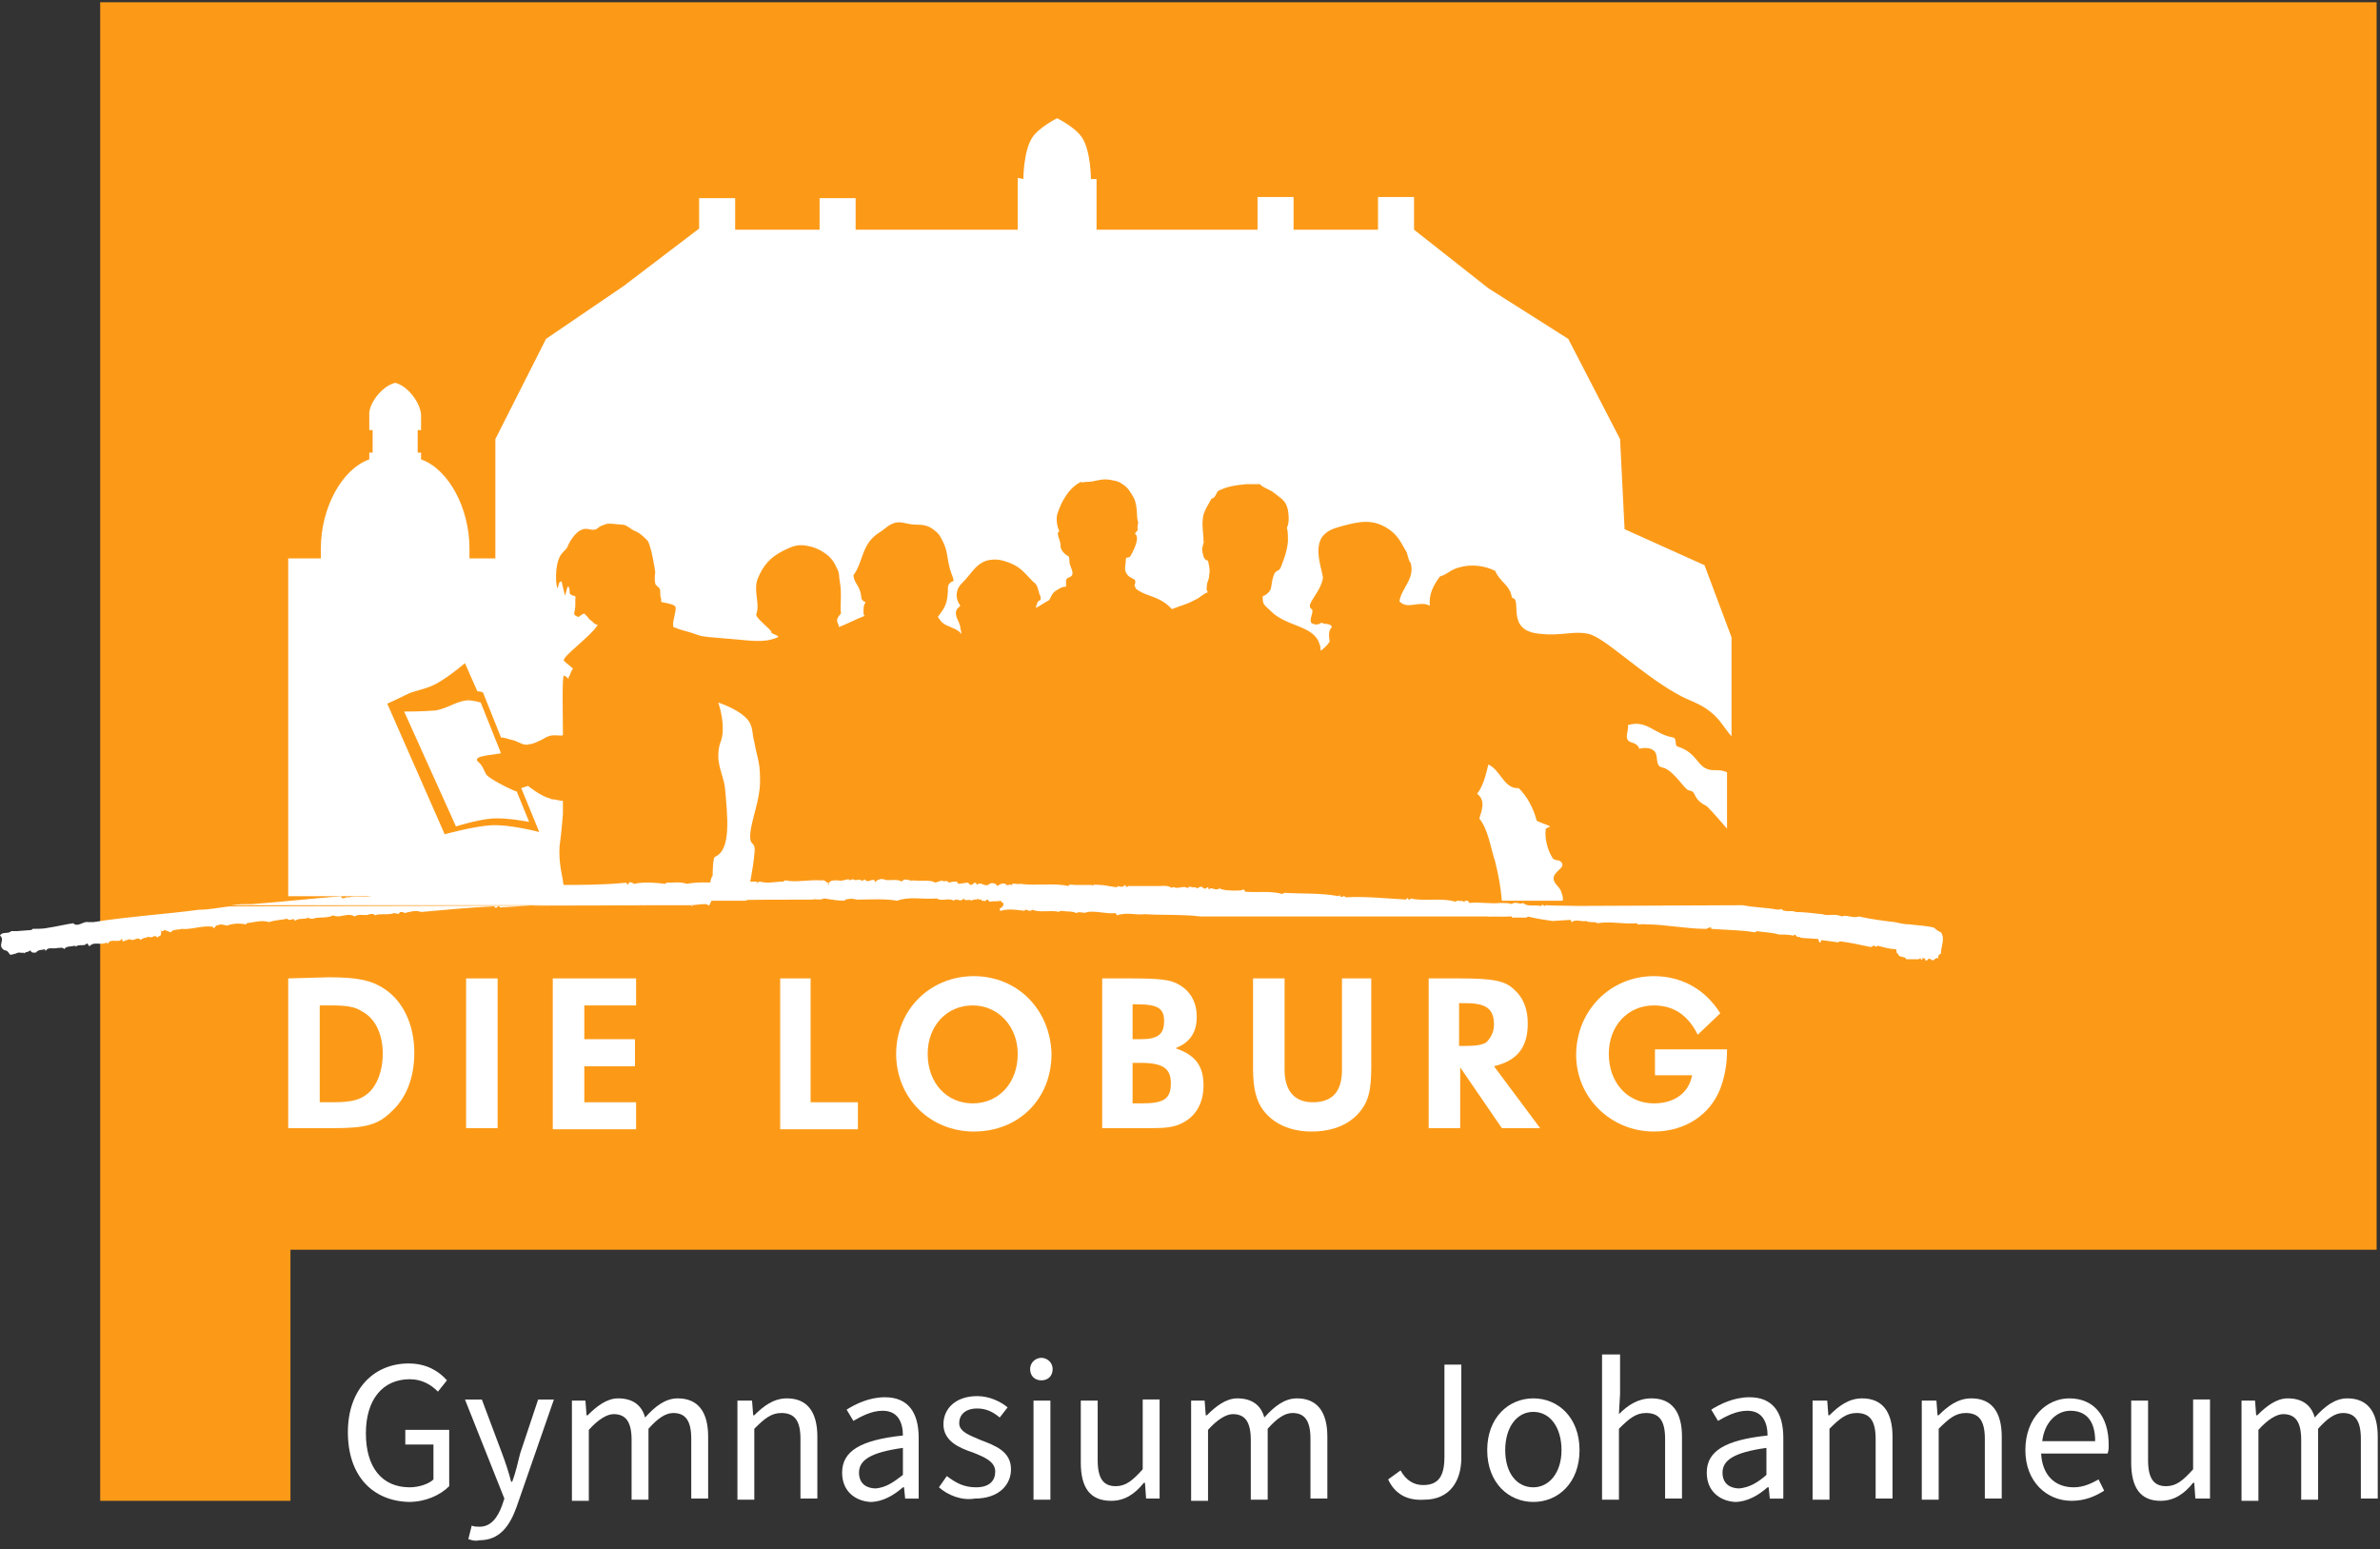 <?xml version="1.0" encoding="utf-8"?>
<!-- Generator: Adobe Illustrator 23.0.3, SVG Export Plug-In . SVG Version: 6.00 Build 0)  -->
<svg version="1.1" id="Ebene_1" xmlns="http://www.w3.org/2000/svg" xmlns:xlink="http://www.w3.org/1999/xlink" x="0px" y="0px"
	 viewBox="0 0 211.4 137.6" style="enable-background:new 0 0 211.4 137.6;" xml:space="preserve">
<rect x="0" y="0" width="211.4" height="137.6" fill="#333333" stroke="none"/>
<style type="text/css">
	.st0{display:none;}
	.st1{display:inline;enable-background:new    ;}
	.st2{fill:#FFFFFF;}
	.st3{fill:#FC9A18;}
	.st4{fill-rule:evenodd;clip-rule:evenodd;fill:#FFFFFF;}
	.st5{fill:none;}
</style>
<g transform="matrix(1, 0, 0, 1, 22, 30)" class="st0">
	<g class="st1">
		<path class="st2" d="M14.5,90c1.5,0,2.7,0.8,3.5,1.5l-0.9,1.1c-0.7-0.7-1.4-1.2-2.5-1.2c-2.4,0-4.1,1.9-4.1,5.1s1.5,5.2,4,5.2
			c1.2,0,2.1-0.5,2.9-1.4l0.9,1c-1,1.2-2.2,1.8-3.9,1.8c-3.2,0-5.6-2.4-5.6-6.6C8.9,92.5,11.3,90,14.5,90z"/>
		<path class="st2" d="M24.1,93.2c2.3,0,4.3,1.8,4.3,4.9s-2,4.9-4.3,4.9s-4.3-1.8-4.3-4.9C19.7,95.1,21.8,93.2,24.1,93.2z
			 M24.1,101.8c1.6,0,2.7-1.4,2.7-3.6c0-2.1-1.1-3.7-2.7-3.7s-2.7,1.4-2.7,3.7C21.4,100.4,22.5,101.8,24.1,101.8z"/>
		<path class="st2" d="M30.9,89.2h1.5v12c0,0.5,0.2,0.7,0.5,0.7c0.1,0,0.2,0,0.4,0l0.2,1.2c-0.2,0.1-0.5,0.2-0.9,0.2
			c-1.2,0-1.6-0.8-1.6-2.1L30.9,89.2L30.9,89.2z"/>
		<path class="st2" d="M35.8,89.2h1.5v12c0,0.5,0.2,0.7,0.5,0.7c0.1,0,0.2,0,0.4,0l0.2,1.2c-0.2,0.1-0.5,0.2-0.9,0.2
			c-1.2,0-1.6-0.8-1.6-2.1L35.8,89.2L35.8,89.2z"/>
		<path class="st2" d="M44.2,93.2c2.4,0,3.8,1.7,3.8,4.4c0,0.3,0,0.7-0.1,0.9h-6.4c0.1,2,1.4,3.3,3.1,3.3c0.9,0,1.6-0.3,2.3-0.8
			l0.6,1.1c-0.8,0.5-1.8,1-3.1,1c-2.5,0-4.5-1.8-4.5-4.9C39.9,95.1,42.1,93.2,44.2,93.2z M46.6,97.5c0-1.9-0.9-3-2.3-3
			c-1.4,0-2.5,1.1-2.7,3H46.6z"/>
		<path class="st2" d="M50.8,102.6L50.8,102.6c-0.5-0.4-0.9-0.9-0.9-1.6c0-0.8,0.6-1.4,1.1-1.7v-0.1c-0.6-0.5-1.3-1.4-1.3-2.5
			c0-2,1.6-3.4,3.6-3.4c0.5,0,1,0.1,1.4,0.2H58v1.3h-2c0.5,0.4,0.8,1.2,0.8,1.9c0,2-1.5,3.3-3.5,3.3c-0.5,0-1-0.1-1.4-0.3
			c-0.3,0.3-0.6,0.6-0.6,1.2s0.4,1.1,1.6,1.1h1.8c2.2,0,3.3,0.7,3.3,2.2c0,1.7-1.8,3.3-4.7,3.3c-2.3,0-3.9-0.9-3.9-2.5
			C49.4,103.8,49.9,103.2,50.8,102.6z M53.5,106.1c1.8,0,3-1,3-1.9s-0.7-1.2-1.9-1.2H53c-0.4,0-0.8,0-1.3-0.2c-0.7,0.5-1,1.1-1,1.5
			C50.8,105.5,51.8,106.1,53.5,106.1z M55.3,96.6c0-1.4-0.9-2.2-2-2.2s-2,0.8-2,2.2c0,1.4,0.9,2.2,2,2.2
			C54.3,98.8,55.3,98,55.3,96.6z"/>
		<path class="st2" d="M59.6,90.5c0-0.6,0.5-1.1,1.1-1.1s1.1,0.4,1.1,1.1c0,0.6-0.5,1.1-1.1,1.1C60,91.6,59.6,91.1,59.6,90.5z
			 M59.8,93.5h1.5v9.4h-1.5V93.5z"/>
		<path class="st2" d="M64.5,93.5h1.6v5.7c0,1.7,0.5,2.5,1.7,2.5c1,0,1.6-0.5,2.5-1.5v-6.7h1.5v9.4h-1.3l-0.1-1.4h-0.1
			c-0.9,1.1-1.8,1.7-3.1,1.7c-2,0-2.9-1.3-2.9-3.7C64.5,99.5,64.5,93.5,64.5,93.5z"/>
		<path class="st2" d="M75.1,93.5h1.4l0.1,1.4h0.1c0.8-0.9,1.8-1.5,2.9-1.5c1.4,0,2.2,0.7,2.6,1.8c1-1.1,1.9-1.8,3.1-1.8
			c1.9,0,2.9,1.3,2.9,3.7v6h-1.5v-5.7c0-1.7-0.6-2.5-1.7-2.5c-0.8,0-1.4,0.5-2.3,1.4v6.8H81v-5.7c0-1.7-0.6-2.5-1.7-2.5
			c-0.7,0-1.4,0.5-2.3,1.4v6.8h-1.5v-9.5h-0.4V93.5z"/>
		<path class="st2" d="M95.1,100.3c0.6,1,1.3,1.4,2.2,1.4c1.4,0,2-0.8,2-2.7v-8.8h1.6v9c0,2.2-1,4-3.5,4c-1.6,0-2.7-0.7-3.5-2
			L95.1,100.3z"/>
		<path class="st2" d="M107.8,93.2c2.3,0,4.3,1.8,4.3,4.9s-2,4.9-4.3,4.9s-4.3-1.8-4.3-4.9C103.4,95.1,105.5,93.2,107.8,93.2z
			 M107.8,101.8c1.6,0,2.7-1.4,2.7-3.6c0-2.1-1.1-3.7-2.7-3.7s-2.7,1.4-2.7,3.7C105.1,100.4,106.1,101.8,107.8,101.8z"/>
		<path class="st2" d="M114.5,89.2h1.5V93l-0.1,1.9c0.9-0.9,1.8-1.5,3.1-1.5c1.9,0,2.9,1.3,2.9,3.7v6h-1.5v-5.7
			c0-1.7-0.6-2.5-1.7-2.5c-1,0-1.6,0.5-2.6,1.4v6.8h-1.5L114.5,89.2L114.5,89.2z"/>
		<path class="st2" d="M130.4,96.9c0-1.2-0.4-2.3-1.9-2.3c-1.1,0-2,0.5-2.8,1l-0.7-1.1c0.9-0.6,2.2-1.3,3.7-1.3
			c2.3,0,3.3,1.5,3.3,3.9v5.8h-1.4l-0.1-1.2l0,0c-0.9,0.8-1.9,1.4-3.1,1.4c-1.5,0-2.8-1-2.8-2.7C124.6,98.4,126.4,97.4,130.4,96.9z
			 M127.9,101.8c0.9,0,1.6-0.5,2.6-1.3V98c-3.2,0.4-4.2,1.2-4.2,2.3C126.2,101.4,126.9,101.8,127.9,101.8z"/>
		<path class="st2" d="M135,93.5h1.4l0.1,1.4h0.1c0.9-0.9,1.8-1.5,3.2-1.5c1.9,0,2.9,1.3,2.9,3.7v6h-1.5v-5.7c0-1.7-0.6-2.5-1.7-2.5
			c-1,0-1.6,0.5-2.6,1.4v6.8h-1.5v-9.5H135V93.5z"/>
		<path class="st2" d="M145.5,93.5h1.4l0.1,1.4h0.1c0.9-0.9,1.8-1.5,3.2-1.5c1.9,0,2.9,1.3,2.9,3.7v6h-1.5v-5.7
			c0-1.7-0.6-2.5-1.7-2.5c-1,0-1.6,0.5-2.6,1.4v6.8h-1.5v-9.5h-0.4V93.5z"/>
		<path class="st2" d="M159.6,93.2c2.4,0,3.8,1.7,3.8,4.4c0,0.3,0,0.7-0.1,0.9h-6.4c0.1,2,1.4,3.3,3.1,3.3c0.9,0,1.6-0.3,2.3-0.8
			l0.6,1.1c-0.8,0.5-1.8,1-3.1,1c-2.5,0-4.5-1.8-4.5-4.9C155.3,95.1,157.5,93.2,159.6,93.2z M161.9,97.5c0-1.9-0.9-3-2.3-3
			c-1.4,0-2.5,1.1-2.7,3H161.9z"/>
		<path class="st2" d="M165.5,93.5h1.6v5.7c0,1.7,0.5,2.5,1.7,2.5c1,0,1.6-0.5,2.5-1.5v-6.7h1.5v9.4h-1.4l-0.1-1.4h-0.1
			c-0.9,1.1-1.8,1.7-3.1,1.7c-2,0-2.9-1.3-2.9-3.7L165.5,93.5L165.5,93.5z"/>
		<path class="st2" d="M176.1,93.5h1.4l0.1,1.4h0.1c0.8-0.9,1.8-1.5,2.9-1.5c1.4,0,2.2,0.7,2.6,1.8c1-1.1,1.9-1.8,3.1-1.8
			c1.9,0,2.9,1.3,2.9,3.7v6h-1.5v-5.7c0-1.7-0.6-2.5-1.7-2.5c-0.8,0-1.4,0.5-2.3,1.4v6.8H182v-5.7c0-1.7-0.6-2.5-1.7-2.5
			c-0.7,0-1.4,0.5-2.3,1.4v6.8h-1.5v-9.5h-0.4V93.5z"/>
	</g>
</g>
<g>
	<polygon class="st3" points="8.9,0.2 8.9,116.4 8.9,133.3 25.8,133.3 25.8,111 211.1,111 211.1,0.2 	"/>
	<path class="st4" d="M28.4,89.3h1c1.3,0,2.1,0.1,2.7,0.5c1.2,0.6,1.9,2,1.9,3.8c0,1.5-0.5,2.8-1.3,3.5c-0.7,0.6-1.5,0.8-3.1,0.8
		h-1.2V89.3z M25.6,86.9v13.3h4c2.9,0,4-0.3,5.2-1.5c1.3-1.2,2-3,2-5.2c0-2.5-1-4.6-2.7-5.7c-1.1-0.7-2.2-1-4.9-1L25.6,86.9
		L25.6,86.9z"/>
	<rect x="41.4" y="86.9" class="st2" width="2.8" height="13.3"/>
	<polygon class="st2" points="56.5,86.9 49.1,86.9 49.1,100.3 56.5,100.3 56.5,97.9 51.9,97.9 51.9,94.7 56.4,94.7 56.4,92.3 
		51.9,92.3 51.9,89.3 56.5,89.3 	"/>
	<polygon class="st2" points="72,86.9 69.3,86.9 69.3,100.3 76.2,100.3 76.2,97.9 72,97.9 	"/>
	<path class="st4" d="M86.4,89.3c2.3,0,4,1.9,4,4.3c0,2.6-1.7,4.4-4,4.4s-4-1.8-4-4.4C82.4,91.1,84.1,89.3,86.4,89.3 M86.5,86.7
		c-3.9,0-6.9,3-6.9,6.9s3,6.9,6.9,6.9c4,0,6.9-2.9,6.9-6.9C93.3,89.7,90.4,86.7,86.5,86.7"/>
	<path class="st4" d="M100.6,94.4h0.7c2,0,2.7,0.5,2.7,1.8c0,1.4-0.6,1.8-2.6,1.8h-0.8C100.6,98,100.6,94.4,100.6,94.4z M100.6,89.2
		h0.4c1.9,0,2.4,0.4,2.4,1.5c0,1.2-0.6,1.6-2.1,1.6h-0.7C100.6,92.3,100.6,89.2,100.6,89.2z M97.9,86.9v13.3h4.5
		c1.1,0,1.9-0.1,2.5-0.4c1.3-0.6,2-1.8,2-3.4c0-1.7-0.7-2.7-2.5-3.3c1.3-0.5,1.9-1.4,1.9-2.8c0-1.2-0.5-2.2-1.5-2.8
		c-0.8-0.5-1.7-0.6-4.6-0.6C100.2,86.9,97.9,86.9,97.9,86.9z"/>
	<path class="st2" d="M122,86.9h-2.8V95c0,1.9-0.8,2.9-2.6,2.9c-1.6,0-2.5-1-2.5-2.9v-8.1h-2.8v8c0,1.8,0.3,2.9,0.9,3.7
		c0.9,1.2,2.4,1.9,4.3,1.9c2,0,3.5-0.7,4.4-1.9c0.7-0.9,0.9-1.9,0.9-3.9v-7.8H122z"/>
	<path class="st4" d="M129.6,89.1h0.6c1.8,0,2.5,0.5,2.5,1.9c0,0.7-0.3,1.2-0.7,1.6c-0.4,0.2-0.8,0.3-2,0.3h-0.4L129.6,89.1
		L129.6,89.1z M126.9,86.9v13.3h2.8v-5.4l3.7,5.4h3.4l-4.1-5.5c2.1-0.5,3-1.7,3-3.8c0-1.3-0.4-2.3-1.2-3c-0.8-0.8-1.9-1-4.9-1H126.9
		z"/>
	<path class="st2" d="M152.8,90c-1.3-2.1-3.4-3.3-5.9-3.3c-3.9,0-6.9,3.1-6.9,7c0,3.8,3.1,6.8,6.9,6.8c2.8,0,5-1.5,5.9-3.8
		c0.4-1.1,0.6-2.1,0.6-3.5H147v2.3h3.3c-0.3,1.6-1.6,2.5-3.4,2.5c-2.3,0-4-1.8-4-4.4c0-2.5,1.7-4.3,4-4.3c1.7,0,3,0.8,3.9,2.6
		L152.8,90z"/>
	<path class="st2" d="M28.5,49.6v-0.9c0-3.5,1.8-7,4.3-7.9v-0.6h0.3v-2h-0.3v-1.3c-0.1-1,1.1-2.6,2.3-2.9c1.2,0.3,2.3,1.9,2.3,2.9
		v1.3h-0.3v2h0.3v0.6c2.5,0.9,4.3,4.4,4.3,7.9v0.9H44V39l4.5-8.9l6.9-4.7l6.7-5.1v-2.7h3.2v2.8h7.5v-2.8H76v2.8h14.4v-4.6l0.5,0.1
		c0,0,0-2.5,0.8-3.7c0.6-0.9,2.2-1.7,2.2-1.7s1.6,0.8,2.2,1.7c0.8,1.2,0.8,3.7,0.8,3.7h0.5v4.5h14.3v-2.9h3.2v2.9h7.5v-2.9h3.2v2.9
		l6.6,5.2l7.1,4.5l4.6,8.9l0.4,8l7.1,3.2l2.4,6.4v8.8c-0.7-0.8-1-1.5-1.9-2.2c-1-0.8-1.8-0.9-3-1.6c-3.2-1.8-6.4-5-7.8-5.3
		c-1.3-0.3-2.4,0.2-4.2,0c-3.3-0.2-1.6-3.1-2.6-3.2c-0.2-1.2-1-1.3-1.5-2.4c-1-0.5-2.2-0.6-3.2-0.3c-0.8,0.2-1,0.6-1.7,0.8
		c-0.6,0.8-1,1.6-0.9,2.6c-0.9-0.5-2,0.4-2.7-0.4c0.2-1.2,1.4-2,1-3.4c-0.3-0.4-0.2-0.8-0.5-1.2c-0.5-0.9-0.8-1.4-1.6-1.9
		c-1.3-0.8-2.4-0.6-3.9-0.2c-0.7,0.2-1.2,0.3-1.7,0.8c-1.1,1.1,0,3.5-0.1,3.9c-0.3,1.4-1.6,2.3-1,2.7c0.3,0.2-0.4,1.1,0.1,1.3
		c0.3,0.1,0.5,0.1,0.8-0.1c0.2,0.2,0.8,0,0.9,0.4c-0.4,0.4-0.2,1-0.2,1.3c-0.2,0.3-0.5,0.6-0.8,0.8c0-0.2,0-0.4-0.1-0.6
		c-0.5-1.7-3-1.5-4.4-3c-0.3-0.3-0.5-0.4-0.6-0.7c0,0-0.1-0.4,0-0.6c0.1,0.1,0.7-0.4,0.7-0.7c0.3-2.1,0.6-1.1,0.9-1.9
		c0.3-0.8,0.5-1.3,0.6-2.2c0-0.5,0-1-0.1-1.2c0.2-0.4,0.2-1,0.1-1.6c-0.2-0.9-0.6-1-1.2-1.5c-0.5-0.4-0.9-0.4-1.3-0.8
		c-0.4,0-0.7,0-1.2,0c-1,0.1-1.7,0.2-2.5,0.6c-0.2,0.2-0.2,0.6-0.6,0.7c-0.2,0.4-0.5,0.8-0.7,1.4c-0.2,0.9,0,1.6,0,2.3
		c0.1,0.2-0.2,0.6-0.1,1s0.1,0.7,0.5,0.8c0.1,0.5,0.2,0.8,0.1,1.3c0,0.4-0.2,0.6-0.2,0.9c0,0.2-0.1,0.4,0.1,0.6
		c-0.4,0.1-0.7,0.5-1.2,0.7c-0.7,0.4-1.3,0.5-2,0.8c-0.2-0.2-0.4-0.4-0.7-0.6c-0.9-0.6-1.7-0.6-2.5-1.2c0-0.1-0.2-0.3-0.1-0.4
		c0.1-0.2,0-0.4,0-0.4c-0.1-0.1-0.5-0.2-0.7-0.5c-0.3-0.4-0.1-0.8-0.1-1.3c0-0.3,0.3-0.1,0.4-0.3c0.3-0.5,0.9-1.7,0.4-2
		c0.5-0.6,0.1-0.1,0.3-1c-0.2-0.5,0-1.4-0.4-2.2c-0.3-0.5-0.5-0.9-1-1.2c-0.4-0.3-0.7-0.3-1.2-0.4c-0.8-0.1-1.2,0.2-2,0.2
		c-0.2,0-0.4,0.1-0.5,0c-0.4,0.2-0.9,0.6-1.3,1.2c-0.4,0.6-0.6,1.1-0.8,1.7c-0.1,0.5,0,1.1,0.2,1.5c-0.4,0.1,0.2,0.9,0.1,1.4
		c0.1,0.3,0.3,0.6,0.7,0.8c0,0,0.1,0,0.1,0.6c0.1,0.5,0.6,1.1-0.1,1.3c-0.3,0.1-0.2,0.5-0.2,0.8c-0.3,0-0.5,0.1-0.8,0.3
		c-0.4,0.2-0.5,0.5-0.7,0.9c-0.4,0.2-0.8,0.5-1.2,0.7c0.1-0.3,0.1-0.6,0.4-0.7c0.1-0.2,0-0.4-0.1-0.6c0-0.2-0.1-0.2-0.1-0.4
		c-0.1-0.3-0.2-0.5-0.4-0.6c-0.8-0.8-1.1-1.3-2.1-1.7c-0.8-0.3-1.3-0.4-2.1-0.2c-0.8,0.3-1.1,0.8-1.7,1.5c-0.4,0.5-0.8,0.7-0.9,1.3
		c-0.1,0.5,0.1,0.9,0.3,1.2c0,0-0.2,0.2-0.3,0.3c-0.3,0.6,0.2,1,0.3,1.6c0,0.2,0.1,0.4,0.1,0.6c-0.1-0.1-0.1-0.1-0.2-0.2
		c-0.5-0.4-1-0.4-1.5-0.8c-0.2-0.2-0.3-0.4-0.4-0.5c0.2-0.3,0.4-0.5,0.6-0.9c0.3-0.6,0.3-1.4,0.3-1.7s0.2-0.5,0.5-0.6
		c0-0.3-0.2-0.6-0.3-1c-0.3-1-0.2-1.7-0.7-2.6c-0.2-0.4-0.3-0.6-0.7-0.9c-0.5-0.4-0.9-0.5-1.6-0.5c-0.9,0-1.4-0.4-2.1-0.1
		c-0.5,0.2-0.7,0.5-1.2,0.8c-1.6,1-1.4,2.6-2.3,3.8c0.1,0.8,0.6,0.9,0.7,1.9c0,0.3,0.2,0.4,0.4,0.5c-0.2,0.2-0.2,0.5-0.2,0.8
		c0,0.2,0,0.3,0.1,0.4c-0.8,0.3-1.5,0.7-2.3,1c0.1-0.3-0.5-0.5,0.2-1.2c-0.1-0.9,0.1-1.7-0.1-2.8c-0.1-0.5,0-0.8-0.3-1.3
		c-0.3-0.7-0.7-1.1-1.4-1.5c-0.4-0.2-0.6-0.3-1.1-0.4c-0.9-0.2-1.4,0-2.2,0.4c-1.2,0.6-1.8,1.3-2.3,2.5c-0.4,1.1,0.2,2.1-0.1,3.1
		c-0.3,0.3,1.6,1.6,1.3,1.7c0.5,0.3,1.1,0.3,0,0.6s-2.6,0-4.2-0.1c-0.9-0.1-1.8-0.1-2.3-0.3c-1.1-0.4-1.1-0.3-1.9-0.6
		c-0.1-0.1-0.3,0-0.3-0.2c-0.1-0.4,0.3-1.3,0.2-1.7c-0.1-0.2-0.6-0.3-1.1-0.4c-0.3,0-0.1-0.2-0.2-0.4c-0.1-0.3,0-0.5-0.1-0.8
		c-0.1-0.2-0.4-0.3-0.4-0.5c-0.1-0.5,0-0.9,0-0.9c0-0.3-0.4-2.6-0.7-2.9c-0.3-0.3-0.6-0.6-1-0.8c-0.4-0.1-0.8-0.6-1.2-0.6
		s-1.3-0.2-1.6,0c-0.8,0.2-0.5,0.6-1.4,0.4c-1.1-0.3-1.9,1.5-1.9,1.6c-0.2,0.3-0.4,0.4-0.6,0.7c-0.6,1-0.4,2.8-0.3,2.9
		c0.1,0.2,0.1-0.8,0.4-0.5c0,0.1,0.3,1.3,0.3,1.2c0.1-0.4,0.2-0.9,0.3-0.8c0.2,0.4,0,0.6,0.2,0.7c0.2,0.2,0.5,0,0.4,0.4
		c0,0.2,0,0.3,0,0.6S51,54.4,51,54.5c0,0.2,0.4,0.3,0.4,0.3c0.1-0.1,0.4-0.3,0.5-0.3c0,0,0.2,0.2,0.3,0.3c0.1,0.2,0.3,0.3,0.4,0.4
		c0.1,0.1,0.3,0.3,0.5,0.3c-0.7,1.1-3.3,2.9-3,3.2c0.2,0.2,0.5,0.4,0.8,0.7c-0.1,0.1-0.2,0.3-0.3,0.6c-0.1,0.1-0.1,0.2-0.1,0.3
		c-0.1-0.1-0.2-0.2-0.4-0.3S50,63.8,50,64.8v0.5c-0.2,0.1-0.8-0.1-1.3,0.1c-0.3,0.1-0.5,0.3-0.8,0.4c-0.4,0.2-0.7,0.3-0.9,0.3
		c-0.5,0.2-1-0.3-1.6-0.4c-0.3-0.1-0.7-0.2-0.9-0.2l-1.6-4c0,0-0.2-0.1-0.5-0.1l-1.1-2.5c0,0-1.4,1.2-2.5,1.8
		c-0.9,0.5-1.8,0.6-2.5,0.9c-0.8,0.4-1.9,0.9-1.9,0.9l5.1,11.6c0,0,2.5-0.7,4.1-0.8c1.7-0.1,4.3,0.6,4.3,0.6L46.3,70
		c0.3-0.1,0.6-0.2,0.6-0.2s1.1,0.9,1.9,1.1C49,71,49,71,49.2,71c0.1,0,0.8,0.2,0.8,0.1v1.2c0,0-0.1,1.4-0.3,2.9
		c-0.1,1.4,0.3,2.9,0.3,3c0,0.7,0.6,1.2,0.9,1.4H25.6v-30H28.5z M153.4,68.6v5c-0.6-0.7-1.2-1.4-1.8-2c-1.4-0.7-0.8-1.3-1.6-1.4
		c-0.4-0.1-1.2-1.6-2.2-2c-1-0.1-0.3-1.2-1-1.6c-0.3-0.2-0.8-0.2-1.2-0.1c-0.1-0.4-0.5-0.5-0.8-0.6c-0.6-0.3-0.1-1-0.2-1.5
		c1.7-0.5,2.3,0.8,4,1.1c0.4,0.1,0.1,0.7,0.4,0.8c1.9,0.6,1.7,2,3.1,2.1C152.6,68.4,153,68.4,153.4,68.6 M138.8,80h-5.4
		c-0.1-1.2-0.3-2.3-0.6-3.5c-0.4-1.2-0.6-2.8-1.4-3.8c0.2-0.7,0.6-1.6-0.2-2.2c0.5-0.6,0.8-1.7,1-2.6c1.1,0.5,1.4,2.2,2.7,2.1
		c0.8,0.8,1.3,1.8,1.6,2.9c0.4,0.2,0.8,0.3,1.2,0.5l-0.4,0.2c-0.1,0.8,0.1,1.8,0.6,2.6c0.2,0.3,0.6,0.1,0.8,0.4
		c0.4,0.5-0.8,0.8-0.7,1.5c0.1,0.5,0.6,0.7,0.7,1.2C138.9,79.8,138.8,79.9,138.8,80 M66.3,80h-3.5c0.2-1,0.3-2.1,0.5-2.2
		c0,0,0-1.6,0.2-1.7c1.5-0.6,1.1-3.7,0.9-6.1c-0.1-0.9-0.6-1.9-0.6-2.8c0-1.4,0.4-1.2,0.4-2.5c0-1.2-0.4-2.3-0.4-2.3
		s2.2,0.7,2.8,1.8c0.3,0.6,0.2,1,0.4,1.7c0.2,1.2,0.5,1.8,0.5,3c0.1,1.8-0.5,3.1-0.8,4.7c-0.3,1.9,0.5,0.8,0.3,2.3
		C66.9,77.1,66.6,78.5,66.3,80 M35.9,63.2c0,0,1.7,0,2.8-0.1c1.1-0.2,1.8-0.8,2.8-0.9c0.6,0,1.2,0.2,1.2,0.2l1.8,4.5
		c-0.9,0.2-2.4,0.2-2.1,0.7c0.5,0.4,0.5,0.7,0.8,1.2c0.2,0.3,1.7,1.1,2.2,1.3c0.4,0.2,0.5,0.2,0.5,0.2L47,73c0,0-2-0.4-3.3-0.3
		s-3.2,0.7-3.2,0.7L35.9,63.2z"/>
	<path class="st4" d="M61.5,80.5C61.3,80.5,61.5,80.3,61.5,80.5 M154.8,80.4c1,0.2,2.1,0.2,3.1,0.4c0.1-0.1,0.2,0.1,0.3-0.1
		c0.3,0.4,0.9,0.1,1.3,0.3c0.7,0,1.4,0.1,2.4,0.2c0.5,0.2,1.1-0.1,1.7,0.2c0.4-0.2,1,0.2,1.5,0c0.9,0.2,2.2,0.4,3.2,0.5
		c0.4,0.1,0.9,0.2,1.3,0.2c0.7,0.1,1.5,0.1,2.2,0.3c0.1,0.1,0.3,0.3,0.6,0.4c0.4,0.6,0,1.2,0,1.9c-0.2,0.1-0.3,0.2-0.2,0.4
		c-0.4-0.1-0.4,0.4-0.7,0.1c-0.3-0.2-0.2,0.2-0.5,0.1c0.1-0.2-0.2-0.2-0.3-0.2c0.1,0.1,0.1,0.2-0.1,0.1v-0.1c-0.1,0-0.1,0.1-0.2,0.1
		h-1.1c0-0.3-0.7-0.1-0.7-0.5c-0.2,0-0.1-0.2-0.2-0.4c-0.6,0-1.2-0.2-1.6-0.3l-0.2,0.1c-0.2-0.3-0.3,0.1-0.5,0
		c-0.9-0.2-1.9-0.4-2.7-0.5l-0.1,0.1l-1.5-0.2c-0.2,0.1,0.1,0.2-0.2,0.2l-0.1-0.3l-1.5-0.1l-0.2-0.1c-0.2,0.1-0.2-0.1-0.4-0.2
		l-0.1,0.1c-0.4-0.1-1-0.1-1.3-0.1c-0.7-0.2-1.4-0.2-2-0.3c0,0.1-0.1,0.1-0.2,0.1c-1.1-0.2-2.5-0.2-3.8-0.3v-0.1
		c-0.2-0.1-0.3,0.1-0.5,0.1c-1.7,0-3.6-0.4-5.3-0.4c-0.1,0-0.4-0.1-0.3,0.1c0-0.3-0.4,0.1-0.5-0.2c-1.2,0.1-2.4-0.2-3.5,0
		c-0.3-0.2-0.7,0-1-0.2c-0.4,0.1-0.9-0.2-1.3,0.1l-0.1-0.2l-1.6,0.1c-0.7-0.1-1.4-0.2-2.2-0.4l-0.1,0.1h-1.3c0-0.1,0-0.2-0.1-0.2
		c-0.5,0.2-1.3,0-1.9,0.1c-0.6-0.2-1.3,0-1.9-0.2c-0.1,0.4-0.5-0.2-0.8,0.1c-2.2-0.1-4.3-0.3-6.4-0.3c-4.9,0-9.7-0.6-14.6-0.3
		c-0.3,0-0.5-0.1-0.8-0.1L154.8,80.4z M63,80.4L63,80.4C62.9,80.5,62.9,80.4,63,80.4L63,80.4z M61.3,80.4c-1.3,0-2.6,0-4,0
		c-0.2,0.1-0.5-0.1-0.6,0.1c0.1-0.1-0.1-0.2-0.3-0.2v0.1c-0.4-0.2-0.5-0.2-1-0.1l-0.1,0.1c-0.1-0.1-0.2-0.2-0.4-0.2l-0.1,0.1
		c-0.2-0.2-0.4,0.1-0.7-0.1c-3.2,0-6.5,0.2-9.7,0.4c-0.1-0.4-0.3,0.3-0.5-0.1c-2.2,0.1-4.3,0.3-6.5,0.5c-0.5-0.2-1,0-1.5,0.1
		c0-0.1-0.2-0.1-0.4-0.1c0,0.3-0.3,0.1-0.5,0.1c-0.5,0.2-1.3,0-1.7,0.2c-0.1-0.2-0.4-0.1-0.5-0.1c-0.3,0.2-0.9-0.1-1.3,0.2
		c-0.6-0.4-1.3,0.2-1.9-0.1c-0.6,0.3-1.3,0.1-1.8,0.3c-0.1,0-0.4,0-0.4-0.1c-0.4,0.2-0.9,0-1.2,0.3c-0.1-0.4-0.4,0.1-0.7-0.2
		c-0.4,0.1-1,0.1-1.6,0.3c-0.6-0.2-1.3,0-2,0.1v0.1c-0.6-0.1-1.2-0.1-1.7,0.1c-0.3,0-0.5-0.2-0.9,0c-0.2-0.1-0.1,0.3-0.4,0.2
		c0.1-0.1-0.1-0.1-0.1-0.1c-0.9-0.1-1.9,0.3-2.7,0.2c-0.1,0.1-0.8,0-0.9,0.3c-0.2,0-0.4-0.2-0.7-0.2c0.1,0.1,0,0.1-0.1,0.1
		s-0.1-0.1-0.1-0.1c0.1,0.8-0.3,0.4-0.3,0.7c-0.3-0.4-0.4,0.1-0.8-0.1c-0.2,0.1-0.6,0.1-0.7,0.3c-0.3-0.4-0.6,0.2-1-0.1
		c-0.1,0.1-0.4,0.1-0.5,0.2c-0.2,0.1-0.1-0.3-0.2-0.2c-0.2,0.4-1-0.1-1.2,0.4c-0.1,0-0.1,0-0.1-0.1C8.9,84,8.4,83.6,8,84
		c-0.2,0.1-0.1-0.2-0.3-0.2c-0.2,0.3-0.7,0-1,0.3c0.1,0,0-0.1-0.1-0.1c-0.3,0.1-0.7,0-0.9,0.3c-0.1-0.2-0.4-0.1-0.6-0.1
		c-0.4,0.1-0.8-0.1-1,0.2C4,84.5,4,84.4,4,84.3c-0.2,0.1-0.6,0-0.8,0.3c-0.1,0-0.4,0.1-0.5-0.2c-0.2,0.2-0.4,0.1-0.6,0.3v-0.1
		c-0.2,0.1-0.4-0.1-0.7,0.1c-0.1,0-0.3,0.1-0.5,0.1c-0.1-0.1-0.2-0.4-0.5-0.4C-0.3,84,0.5,83.5,0,83.1c0.2-0.4,0.7-0.1,1-0.4h0.5
		l1.3-0.1l0.1-0.1c0.4,0,1,0,1.4-0.1C5,82.3,5.8,82.1,6.5,82c0.4,0.4,0.9-0.2,1.3-0.1c0.2,0,0.3,0,0.5,0c3.1-0.5,6.4-0.7,9.4-1.1
		c0.9,0,1.8-0.2,2.7-0.3L61.3,80.4z"/>
	<path class="st4" d="M20.5,80.4c0.6-0.1,1.3-0.1,1.9-0.1c2.7-0.2,5.3-0.5,7.9-0.7c0.1,0.4,0.4,0,0.7,0.1c0.7-0.2,1.5,0.1,2.2-0.2
		c0.7,0,1.4-0.1,2.1-0.1l0.1-0.1c3.3-0.2,6.5-0.3,9.7-0.4c0.7,0.1,1.3-0.4,2.1-0.2c0.4,0.1,0.9-0.1,1.3,0c0.4-0.2,0.8,0.1,1.1-0.1
		c2,0,4,0,6-0.2l0.2,0.2c0-0.4,0.4-0.2,0.5-0.1c1-0.2,1.9-0.1,2.8,0l0.1-0.1c0.6,0,1.3-0.1,1.8,0.1c1-0.2,2.1-0.1,3.1-0.1v-0.1
		l0.4,0.1c-0.1,0.1,0.1,0.1,0.1,0.1c0.1,0,0.1-0.1,0.1-0.1c0.8-0.1,1.7-0.1,2.6-0.1c-0.1,0.1-0.1,0.1-0.2,0.1
		c0.1,0.1,0.3-0.1,0.4-0.1c0.7,0.2,1.4,0,2.1,0c0.1-0.1,0-0.1,0.2-0.1c0.9,0.2,2.2-0.1,3.2,0c0.3-0.1,0.3,0.2,0.6,0.2
		c0.1,0-0.2,0.1,0,0.2c0-0.5,0.6-0.4,0.9-0.4c0.2,0.1,0.6-0.1,0.9-0.1c0.1,0.1,0,0.1-0.1,0.2c0.1-0.1,0.3-0.2,0.5-0.2
		c0.2,0.2,0.5-0.1,0.7,0.1c0.1,0.1,0.3-0.1,0.3-0.1c0.3,0.4,0.6-0.1,0.9,0.1v0.2c0.1-0.2,0.5-0.4,0.8-0.3c0.4,0.2,1.1-0.1,1.6,0.2
		c0.3-0.4,0.7,0,1-0.1h0.1c0.6,0.1,1.4-0.1,1.9,0.2c0.2-0.1,0.3-0.1,0.6-0.2c0.1,0.2,0.4-0.1,0.6,0.2c0.2-0.1,0.5-0.1,0.7-0.1
		l0.1,0.2c0.2,0,0.6-0.1,0.9-0.1c0.4,0.6,0.5-0.4,0.8,0.2c0.3-0.4,0.7,0.3,1.1-0.1c0.2-0.1,0.5-0.1,0.7,0.2c0.1-0.1,0.4-0.3,0.7-0.2
		l0.1,0.1c0.2,0.1,0.4-0.2,0.5,0.1c-0.1-0.4,0.4-0.1,0.7-0.2c1.4,0.2,3.1-0.1,4.3,0.2c0-0.2,0.4-0.1,0.6-0.1H97v0.1
		c0.1-0.2,0.5-0.1,0.7-0.1c0.5,0,1.1,0.2,1.6,0.2c-0.1-0.1-0.1-0.1-0.1-0.1c0.3,0,0.5,0.2,0.7-0.1l0.2,0.2l0.1-0.1h2.6
		c0.5,0,1-0.1,1.3,0.2c-0.1-0.1,0.1-0.1,0.2-0.1c0.3,0.2,0.9-0.2,1.2,0.1c0.1-0.3,0.4,0,0.7-0.1c0.2,0.3,0.4-0.3,0.7,0.1
		c0.2,0.1,0.3-0.1,0.4-0.1c0.1,0.1,0,0.2,0.1,0.2c0.2-0.3,0.6,0.2,0.9-0.1c0.4,0.2,1,0.2,1.5,0.2c0.2,0,0.5,0,0.7-0.1l0.1,0.2
		c1.1,0.1,2.2-0.1,3.3,0.2l0.2-0.1c1.6,0.1,3.2,0,4.8,0.3l0.1-0.1c0.1,0.4,0.4-0.1,0.5,0.2c1.8-0.1,3.6,0.1,5.4,0.2
		c0.2-0.4,0.2,0.3,0.4-0.1c1.3,0.3,2.7-0.1,4,0.3c0.1-0.2,0.4,0,0.6-0.1c0.1,0.3,0.4-0.3,0.6,0.2c0.9-0.1,1.9,0.1,2.8,0
		c0.3,0,0.7,0,1,0.1c0.3-0.3,0.7,0.1,1-0.1c0.4,0.4,1,0.1,1.6,0.3c0.1-0.4,0.3,0.2,0.4-0.1c1.4,0.1,2.9,0,4.2,0.3
		c0.2-0.2,0.5,0.2,0.7-0.1c0.1,0.3,0.4-0.1,0.4,0.2c0.5-0.1,1.2,0,1.6,0c0.4,0.1,0.7-0.1,1,0.2c0.1,0,0.2,0,0.1-0.1
		c0.2,0.2,0.7-0.1,0.7,0.2c0.2,0.1,0.2-0.3,0.4-0.3c0,0.2,0.4,0.2,0.7,0.2c0.1,0.2,0.4-0.1,0.6,0l0.1,0.1l0.1-0.1l0.1,0.1
		c1.2-0.1,2.4,0.1,3.5,0.3c0.7-0.4,1.5,0.1,2.1-0.1c0.2,0,0.3,0.1,0.5,0.1h-47.5c-1.6-0.2-3.3-0.1-4.9-0.2c-0.8,0.1-1.6-0.2-2.5,0.1
		l-0.1-0.2c-0.8,0.1-1.6-0.2-2.5-0.1c-0.3,0.2-0.7-0.1-1,0.1c-0.4-0.2-0.8-0.1-1.3-0.2c-0.1,0.1-0.2-0.1-0.2,0.1
		c-0.8-0.2-1.7,0.1-2.4-0.2c-0.3,0.3-0.6-0.2-0.7,0.1c-0.7-0.1-1.5-0.2-2.1,0c-0.1,0-0.1-0.1-0.1-0.2c0.6-0.3,0.2-0.7,0.2-0.5
		L88.9,80c-0.4,0.1-0.7,0-1,0.1c-0.1-0.1-0.1-0.2-0.3-0.2c0,0.2-0.2,0.1-0.4,0.1c0-0.3-0.3,0.1-0.3-0.2c-0.2,0.2-0.4,0-0.6,0.2
		c-0.2-0.2-0.6,0.1-0.7-0.2c-0.3,0.4-0.6-0.1-0.9,0.2c-0.4-0.3-1,0.1-1.5-0.2c-1.2,0.1-2.5-0.2-3.5,0.2c-1.2-0.2-2.4-0.1-3.6-0.1
		c-0.4-0.1-0.6-0.1-1,0L75,80c-0.5,0-1.2-0.1-1.8-0.2c-0.4,0.2-0.8,0-1,0.1c-3,0-5.9,0-9,0.1L63,80.4h-0.1c-0.1-0.1-0.2-0.1-0.3-0.1
		c-0.4,0-0.9,0.1-1.3,0.1H20.5z"/>
</g>
<polygon class="st5" points="12.9,0.2 12.9,116.4 12.9,133.3 29.8,133.3 29.8,111 215.1,111 215.1,0.2 "/>
<g>
	<path class="st2" d="M30.9,127.2c0-3.8,2.3-6.1,5.4-6.1c1.6,0,2.7,0.7,3.4,1.5l-0.8,1c-0.6-0.6-1.4-1.1-2.5-1.1
		c-2.4,0-3.9,1.8-3.9,4.8c0,3,1.4,4.8,3.9,4.8c0.8,0,1.7-0.3,2.1-0.7v-3.1H36V127h3.9v5c-0.8,0.8-2.1,1.4-3.6,1.4
		C33.1,133.3,30.9,131.1,30.9,127.2z"/>
	<path class="st2" d="M41.6,136.7l0.3-1.2c0.2,0.1,0.5,0.1,0.7,0.1c1,0,1.6-0.8,2-1.9l0.2-0.6l-3.5-8.8h1.5l1.8,4.8
		c0.3,0.8,0.6,1.7,0.8,2.5h0.1c0.3-0.8,0.5-1.7,0.7-2.5l1.6-4.8h1.4l-3.3,9.5c-0.6,1.7-1.5,3-3.3,3
		C42.2,136.9,41.9,136.8,41.6,136.7z"/>
	<path class="st2" d="M50.8,124.4H52l0.1,1.3h0.1c0.8-0.8,1.7-1.5,2.7-1.5c1.3,0,2.1,0.6,2.4,1.7c0.9-1,1.8-1.7,2.9-1.7
		c1.8,0,2.7,1.2,2.7,3.4v5.5h-1.5v-5.3c0-1.6-0.5-2.3-1.6-2.3c-0.7,0-1.4,0.5-2.2,1.4v6.3h-1.5v-5.3c0-1.6-0.5-2.3-1.6-2.3
		c-0.6,0-1.4,0.5-2.2,1.4v6.3h-1.5V124.4z"/>
	<path class="st2" d="M65.6,124.4h1.2l0.1,1.3H67c0.8-0.8,1.7-1.5,2.9-1.5c1.8,0,2.7,1.2,2.7,3.4v5.5h-1.5v-5.3
		c0-1.6-0.5-2.3-1.7-2.3c-0.9,0-1.5,0.5-2.4,1.4v6.3h-1.5V124.4z"/>
	<path class="st2" d="M74.8,130.8c0-1.9,1.6-2.9,5.4-3.3c0-1.1-0.4-2.2-1.8-2.2c-1,0-1.9,0.5-2.6,0.9l-0.6-1c0.8-0.5,2-1.1,3.4-1.1
		c2.1,0,3,1.4,3,3.6v5.4h-1.2l-0.1-1h-0.1c-0.8,0.7-1.8,1.3-2.9,1.3C75.9,133.3,74.8,132.4,74.8,130.8z M80.2,131v-2.4
		c-2.9,0.4-3.9,1.1-3.9,2.2c0,1,0.7,1.4,1.5,1.4C78.7,132.1,79.3,131.7,80.2,131z"/>
	<path class="st2" d="M83.4,132.1l0.7-1c0.8,0.6,1.5,1,2.6,1c1.2,0,1.7-0.6,1.7-1.4c0-0.9-1-1.3-2-1.7c-1.2-0.4-2.6-1-2.6-2.5
		c0-1.4,1.1-2.5,3-2.5c1.1,0,2.1,0.5,2.7,1l-0.7,0.9c-0.6-0.5-1.2-0.8-2-0.8c-1.1,0-1.6,0.6-1.6,1.3c0,0.8,1,1.1,1.9,1.5
		c1.3,0.5,2.7,1,2.7,2.6c0,1.4-1.1,2.6-3.2,2.6C85.4,133.3,84.2,132.8,83.4,132.1z"/>
	<path class="st2" d="M91.5,121.6c0-0.6,0.5-1,1-1s1,0.4,1,1c0,0.6-0.4,1-1,1S91.5,122.2,91.5,121.6z M91.8,124.4h1.5v8.8h-1.5
		V124.4z"/>
	<path class="st2" d="M96,129.9v-5.5h1.5v5.3c0,1.6,0.5,2.3,1.6,2.3c0.9,0,1.5-0.5,2.4-1.5v-6.2h1.5v8.8h-1.2l-0.1-1.4h-0.1
		c-0.8,1-1.7,1.6-2.9,1.6C96.8,133.3,96,132.1,96,129.9z"/>
	<path class="st2" d="M105.8,124.4h1.2l0.1,1.3h0.1c0.8-0.8,1.7-1.5,2.7-1.5c1.3,0,2.1,0.6,2.4,1.7c0.9-1,1.8-1.7,2.9-1.7
		c1.8,0,2.7,1.2,2.7,3.4v5.5h-1.5v-5.3c0-1.6-0.5-2.3-1.6-2.3c-0.7,0-1.4,0.5-2.2,1.4v6.3h-1.5v-5.3c0-1.6-0.5-2.3-1.6-2.3
		c-0.6,0-1.4,0.5-2.2,1.4v6.3h-1.5V124.4z"/>
	<path class="st2" d="M123.3,131.4l1.1-0.8c0.5,0.9,1.2,1.3,2,1.3c1.3,0,1.9-0.7,1.9-2.5v-8.2h1.5v8.3c0,2-1,3.7-3.3,3.7
		C125,133.3,123.9,132.7,123.3,131.4z"/>
	<path class="st2" d="M132.1,128.8c0-2.9,1.9-4.6,4.1-4.6s4.1,1.7,4.1,4.6c0,2.9-1.9,4.6-4.1,4.6S132.1,131.7,132.1,128.8z
		 M138.7,128.8c0-2-1-3.4-2.5-3.4c-1.5,0-2.5,1.4-2.5,3.4c0,2,1,3.3,2.5,3.3C137.6,132.1,138.7,130.8,138.7,128.8z"/>
	<path class="st2" d="M142.4,120.3h1.5v3.5l-0.1,1.8c0.8-0.8,1.7-1.4,2.9-1.4c1.8,0,2.7,1.2,2.7,3.4v5.5h-1.5v-5.3
		c0-1.6-0.5-2.3-1.7-2.3c-0.9,0-1.5,0.5-2.4,1.4v6.3h-1.5V120.3z"/>
	<path class="st2" d="M151.6,130.8c0-1.9,1.6-2.9,5.4-3.3c0-1.1-0.4-2.2-1.8-2.2c-1,0-1.9,0.5-2.6,0.9l-0.6-1c0.8-0.5,2-1.1,3.4-1.1
		c2.1,0,3,1.4,3,3.6v5.4h-1.2l-0.1-1H157c-0.8,0.7-1.8,1.3-2.9,1.3C152.7,133.3,151.6,132.4,151.6,130.8z M156.9,131v-2.4
		c-2.9,0.4-3.9,1.1-3.9,2.2c0,1,0.7,1.4,1.5,1.4C155.4,132.1,156.1,131.7,156.9,131z"/>
	<path class="st2" d="M161.1,124.4h1.2l0.1,1.3h0.1c0.8-0.8,1.7-1.5,2.9-1.5c1.8,0,2.7,1.2,2.7,3.4v5.5h-1.5v-5.3
		c0-1.6-0.5-2.3-1.7-2.3c-0.9,0-1.5,0.5-2.4,1.4v6.3h-1.5V124.4z"/>
	<path class="st2" d="M170.8,124.4h1.2l0.1,1.3h0.1c0.8-0.8,1.7-1.5,2.9-1.5c1.8,0,2.7,1.2,2.7,3.4v5.5h-1.5v-5.3
		c0-1.6-0.5-2.3-1.7-2.3c-0.9,0-1.5,0.5-2.4,1.4v6.3h-1.5V124.4z"/>
	<path class="st2" d="M179.9,128.8c0-2.9,1.9-4.6,3.9-4.6c2.2,0,3.5,1.6,3.5,4.1c0,0.3,0,0.6-0.1,0.8h-5.9c0.1,1.9,1.2,3,2.9,3
		c0.8,0,1.5-0.3,2.2-0.7l0.5,1c-0.8,0.5-1.7,0.9-2.9,0.9C181.8,133.3,179.9,131.6,179.9,128.8z M186.1,128c0-1.8-0.8-2.7-2.2-2.7
		c-1.2,0-2.3,1-2.5,2.7H186.1z"/>
	<path class="st2" d="M189.3,129.9v-5.5h1.5v5.3c0,1.6,0.5,2.3,1.6,2.3c0.9,0,1.5-0.5,2.4-1.5v-6.2h1.5v8.8H195l-0.1-1.4h-0.1
		c-0.8,1-1.7,1.6-2.9,1.6C190.1,133.3,189.3,132.1,189.3,129.9z"/>
	<path class="st2" d="M199.1,124.4h1.2l0.1,1.3h0.1c0.8-0.8,1.7-1.5,2.7-1.5c1.3,0,2.1,0.6,2.4,1.7c0.9-1,1.8-1.7,2.9-1.7
		c1.8,0,2.7,1.2,2.7,3.4v5.5h-1.5v-5.3c0-1.6-0.5-2.3-1.6-2.3c-0.7,0-1.4,0.5-2.2,1.4v6.3h-1.5v-5.3c0-1.6-0.5-2.3-1.6-2.3
		c-0.6,0-1.4,0.5-2.2,1.4v6.3h-1.5V124.4z"/>
</g>
</svg>
